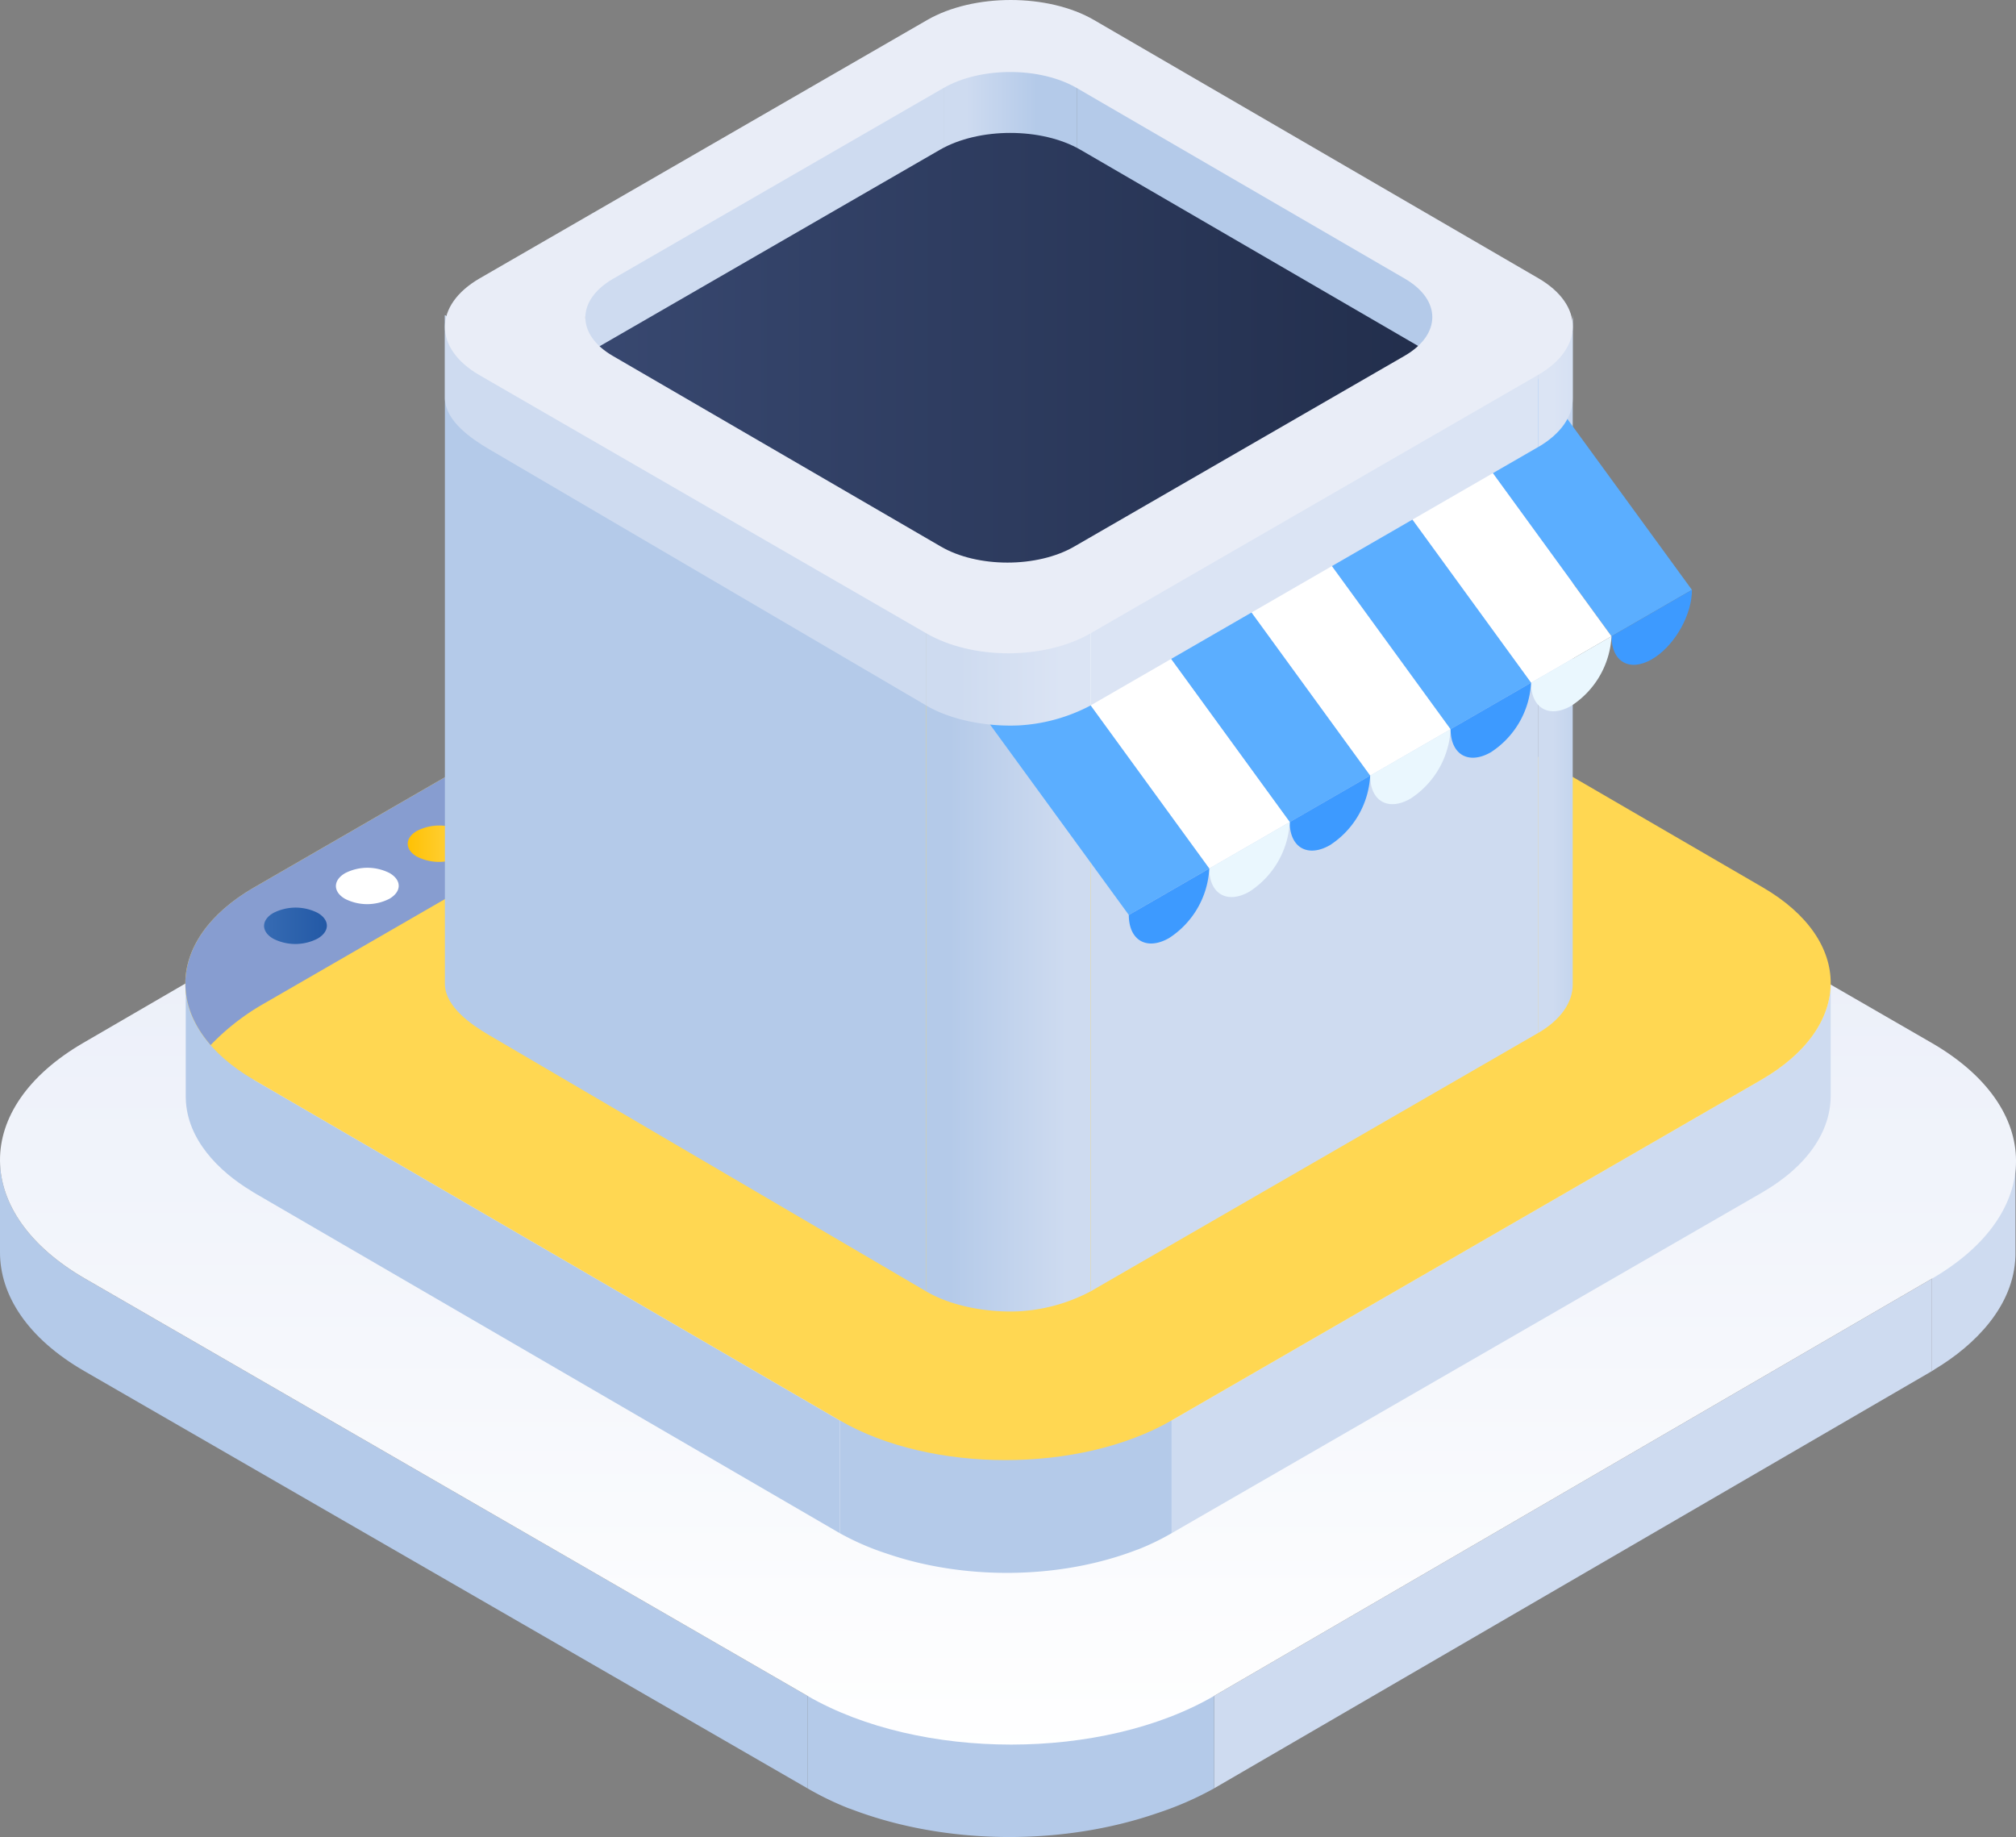 <svg xmlns="http://www.w3.org/2000/svg" xmlns:xlink="http://www.w3.org/1999/xlink" width="377" height="343.523" viewBox="0 0 377 343.523">
  <rect x="0" y="0" width="377" height="343.523" fill="#808080" stroke="none"/>
  <defs>
    <linearGradient id="linear-gradient" x1="-20.527" y1="0.5" x2="-21.363" y2="0.5" gradientUnits="objectBoundingBox">
      <stop offset="0" stop-color="#b4cae9"/>
      <stop offset="1" stop-color="#cedbf0"/>
    </linearGradient>
    <linearGradient id="linear-gradient-2" x1="0.5" y1="1" x2="0.5" gradientUnits="objectBoundingBox">
      <stop offset="0" stop-color="#fff"/>
      <stop offset="1" stop-color="#e2e8f6"/>
    </linearGradient>
    <linearGradient id="linear-gradient-3" x1="5.137" y1="0.5" x2="4.301" y2="0.5" gradientUnits="objectBoundingBox">
      <stop offset="0" stop-color="#cedbf0"/>
      <stop offset="1" stop-color="#b4cae9"/>
    </linearGradient>
    <linearGradient id="linear-gradient-4" x1="1" y1="0.5" x2="0" y2="0.5" gradientUnits="objectBoundingBox">
      <stop offset="0" stop-color="#ffd752"/>
      <stop offset="1" stop-color="#ffc000"/>
    </linearGradient>
    <linearGradient id="linear-gradient-5" x1="1" y1="0.5" x2="0" y2="0.5" gradientUnits="objectBoundingBox">
      <stop offset="0" stop-color="#2258a5"/>
      <stop offset="1" stop-color="#376cb4"/>
    </linearGradient>
    <linearGradient id="linear-gradient-6" x1="1.93" y1="0.5" x2="0.426" y2="0.5" gradientUnits="objectBoundingBox">
      <stop offset="0.002" stop-color="#b4cae9"/>
      <stop offset="1" stop-color="#cedbf0"/>
    </linearGradient>
    <linearGradient id="linear-gradient-7" x1="0.853" y1="0.5" x2="0.14" y2="0.5" gradientUnits="objectBoundingBox">
      <stop offset="0" stop-color="#cedbf0"/>
      <stop offset="0.998" stop-color="#b4cae9"/>
    </linearGradient>
    <linearGradient id="linear-gradient-8" x1="0.703" y1="0.5" x2="0.172" y2="0.5" xlink:href="#linear-gradient-6"/>
    <linearGradient id="linear-gradient-9" x1="1" y1="0.5" x2="0" y2="0.5" gradientUnits="objectBoundingBox">
      <stop offset="0" stop-color="#222e4c"/>
      <stop offset="1" stop-color="#384870"/>
    </linearGradient>
    <linearGradient id="linear-gradient-10" x1="1.93" y1="0.5" x2="0.426" y2="0.5" gradientUnits="objectBoundingBox">
      <stop offset="0.002" stop-color="#cedbf0"/>
      <stop offset="1" stop-color="#dbe4f4"/>
    </linearGradient>
    <linearGradient id="linear-gradient-11" x1="0.199" y1="0.5" x2="0.826" y2="0.5" xlink:href="#linear-gradient-10"/>
  </defs>
  <g id="Group_3433" data-name="Group 3433" transform="translate(0)">
    <g id="Group_3313" data-name="Group 3313" transform="translate(0 107.849)">
      <path id="Path_15456" data-name="Path 15456" d="M254.995,169.056v17.278c.224-.131.383-.259.6-.39,7.507-4.517,14.727-11.811,15.015-21.086.005-.157.005-.316.008-.475V147.107Z" transform="translate(106.281 -37.784)" fill="#cedbf0"/>
      <path id="Path_15457" data-name="Path 15457" d="M261.075,233.674v17.278l134.232-78.024V155.65Z" transform="translate(-34.029 -24.378)" fill="#cedbf0"/>
      <path id="Path_15458" data-name="Path 15458" d="M358.841,169.246c-10.642-6.146-15.95-14.213-15.927-22.258v17.276c-.023,8.047,5.136,16.114,15.778,22.258l135.231,78.024V247.267Z" transform="translate(-342.914 -37.97)" fill="#b4cae9"/>
      <path id="Path_15459" data-name="Path 15459" d="M389.355,186.018H313.32V203.3a57.073,57.073,0,0,0,7.626,3.7c.149.057.308.1.457.154,17.625,6.77,39.464,6.94,57.315.781a60.952,60.952,0,0,0,10.637-4.635Z" transform="translate(-162.311 23.278)" fill="url(#linear-gradient)"/>
      <path id="Path_15460" data-name="Path 15460" d="M616.175,191.725,481.036,113.7c-21.122-12.2-55.257-12.2-76.243,0l-134.26,78.024c-20.883,12.137-20.773,31.908.35,44.1l135.082,78.021c21.019,12.137,55.152,12.137,76.035,0l134.232-78.024C637.217,223.636,637.194,203.862,616.175,191.725Z" transform="translate(-254.955 -104.557)" fill="url(#linear-gradient-2)"/>
    </g>
    <g id="Group_3321" data-name="Group 3321" transform="translate(34.653 94.794)">
      <g id="Group_3316" data-name="Group 3316">
        <g id="Group_3314" data-name="Group 3314">
          <path id="Path_15461" data-name="Path 15461" d="M353.316,152.119,462.87,215.8v21.094L353.316,173.21c-.18-.105-.311-.211-.488-.316-6.125-3.687-12.019-9.64-12.253-17.212-.005-.128-.005-.257-.008-.385V134.2Z" transform="translate(-340.483 -44.978)" fill="#b4cae9"/>
          <path id="Path_15462" data-name="Path 15462" d="M378.69,152.271c8.684-5.013,13.016-11.6,13-18.165V155.2c.018,6.567-4.193,13.152-12.877,18.167l-110.368,63.68V215.95Z" transform="translate(-83.996 -45.131)" fill="#cedbf0"/>
          <path id="Path_15463" data-name="Path 15463" d="M316.412,165.961h62.061v21.094a46.834,46.834,0,0,1-6.225,3.019c-.121.046-.252.08-.373.126-14.385,5.524-32.211,5.663-46.779.637a49.579,49.579,0,0,1-8.684-3.785Z" transform="translate(-194.025 4.859)" fill="url(#linear-gradient-3)"/>
          <path id="Path_15464" data-name="Path 15464" d="M281.321,170.62l110.3-63.679c17.24-9.953,45.1-9.953,62.225,0l109.58,63.679c17.045,9.907,16.952,26.042-.285,36L452.89,270.3c-17.155,9.9-45.016,9.9-62.061,0L281.275,206.616C264.148,196.662,264.166,180.525,281.321,170.62Z" transform="translate(-268.443 -99.476)" fill="#ffd752"/>
        </g>
        <g id="Group_3315" data-name="Group 3315" transform="translate(0.018 0.019)">
          <path id="Path_15465" data-name="Path 15465" d="M483.626,106.777A65.777,65.777,0,0,1,494.07,102c-16.346-4.555-36.571-2.932-50.186,4.93l-110.3,63.679c-13.779,7.957-16.477,19.93-8.137,29.493a43.922,43.922,0,0,1,10.1-7.834Z" transform="translate(-320.727 -99.483)" fill="#879dd0"/>
        </g>
      </g>
      <g id="Group_3320" data-name="Group 3320" transform="translate(14.727 59.581)">
        <g id="Group_3317" data-name="Group 3317" transform="translate(26.866)">
          <path id="Path_15466" data-name="Path 15466" d="M369.168,123.669c-2.292,1.326-2.3,3.479-.026,4.8a9.094,9.094,0,0,0,8.288,0c2.315-1.336,2.351-3.476.049-4.815A9.158,9.158,0,0,0,369.168,123.669Z" transform="translate(-367.442 -122.665)" fill="url(#linear-gradient-4)"/>
        </g>
        <g id="Group_3318" data-name="Group 3318" transform="translate(13.433 7.901)">
          <path id="Path_15467" data-name="Path 15467" d="M374.4,126.746c-2.292,1.323-2.3,3.479-.028,4.8a9.116,9.116,0,0,0,8.291,0c2.315-1.339,2.351-3.479.049-4.815A9.142,9.142,0,0,0,374.4,126.746Z" transform="translate(-372.67 -125.741)" fill="#fff"/>
        </g>
        <g id="Group_3319" data-name="Group 3319" transform="translate(0 15.351)">
          <path id="Path_15468" data-name="Path 15468" d="M379.626,129.644c-2.294,1.326-2.3,3.479-.028,4.8a9.1,9.1,0,0,0,8.291,0c2.315-1.336,2.348-3.476.049-4.815A9.158,9.158,0,0,0,379.626,129.644Z" transform="translate(-377.898 -128.64)" fill="url(#linear-gradient-5)"/>
        </g>
      </g>
    </g>
    <g id="Group_3333" data-name="Group 3333" transform="translate(83.196 0)">
      <g id="Group_3332" data-name="Group 3332" transform="translate(0 0)">
        <g id="Group_3331" data-name="Group 3331">
          <g id="Group_3323" data-name="Group 3323" transform="translate(0 58.82)">
            <path id="Path_15469" data-name="Path 15469" d="M293.722,85.474V210.749c.01,3.291-2.158,6.588-6.5,9.1V94.569C291.564,92.059,293.732,88.765,293.722,85.474Z" transform="translate(-82.813 -85.474)" fill="url(#linear-gradient-6)"/>
            <path id="Path_15470" data-name="Path 15470" d="M424.273,142.783V268.061c-2.592-1.521-77.908-45.674-81.726-47.912-3.345-1.96-8.145-5.262-8.265-9.475V85.522Z" transform="translate(-334.282 -85.399)" fill="#b4cae9"/>
            <g id="Group_3322" data-name="Group 3322" transform="translate(120.763 9.095)">
              <path id="Path_15471" data-name="Path 15471" d="M289.75,137.3V262.581l83.642-48.291V89.014Z" transform="translate(-289.75 -89.014)" fill="#cedbf0"/>
            </g>
            <path id="Path_15472" data-name="Path 15472" d="M322.305,233.087V107.812l30.772,0V233.087a32.495,32.495,0,0,1-13.486,3.738C333.507,237.09,326.886,235.79,322.305,233.087Z" transform="translate(-232.314 -50.424)" fill="url(#linear-gradient-7)"/>
          </g>
          <g id="Group_3325" data-name="Group 3325" transform="translate(26.271 5.062)">
            <path id="Path_15476" data-name="Path 15476" d="M338.221,103.411l61.768-35.662v94.709L333.016,125.08v-14.4C333.008,108.051,334.745,105.417,338.221,103.411Z" transform="translate(-333.016 -59.531)" fill="#cedbf0"/>
            <path id="Path_15477" data-name="Path 15477" d="M325.854,66.373a27.455,27.455,0,0,1,18.907-.285c1.231.426,2.415,6.063,3.474,6.68v68.381H323.318V72.768C324.132,72.3,324.98,66.73,325.854,66.373Z" transform="translate(-256.345 -64.551)" fill="url(#linear-gradient-8)"/>
            <path id="Path_15478" data-name="Path 15478" d="M360.281,103.59c2.418,1.457,4.907,6.988,4.907,7.04l-.275,15.095-68.276,38.023v-96S360.208,103.547,360.281,103.59Z" transform="translate(-204.747 -59.531)" fill="#b4cae9"/>
          </g>
          <g id="Group_3326" data-name="Group 3326" transform="translate(97.369 68.416)">
            <path id="Path_15479" data-name="Path 15479" d="M311.151,99.141l30.866,42.425-15.043,8.685-30.866-42.424Z" transform="translate(-251.313 -73.621)" fill="#fff"/>
            <path id="Path_15480" data-name="Path 15480" d="M311.151,115.654a16.5,16.5,0,0,1-7.5,12.985c-4.147,2.395-7.531.491-7.546-4.3Z" transform="translate(-220.449 -47.709)" fill="#eaf7fe"/>
            <path id="Path_15481" data-name="Path 15481" d="M293.921,89.209l30.53,41.889-15.043,8.685L278.542,97.358Z" transform="translate(-188.618 -89.209)" fill="#5baeff"/>
            <path id="Path_15482" data-name="Path 15482" d="M293.585,105.512c.013,4.525-2.986,9.946-6.811,12.553-.226.154-.455.3-.686.434-4.149,2.395-7.533.488-7.546-4.3Z" transform="translate(-157.751 -63.624)" fill="#3d9aff"/>
            <path id="Path_15483" data-name="Path 15483" d="M299.44,92.381l30.866,42.425-15.043,8.685L284.4,101.066Z" transform="translate(-209.516 -84.231)" fill="#fff"/>
            <path id="Path_15484" data-name="Path 15484" d="M299.44,108.893a16.514,16.514,0,0,1-7.5,12.985c-4.149,2.395-7.533.491-7.546-4.3Z" transform="translate(-178.649 -58.319)" fill="#eaf7fe"/>
            <path id="Path_15485" data-name="Path 15485" d="M305.3,95.761l30.866,42.424-15.043,8.685-30.866-42.425Z" transform="translate(-230.415 -78.926)" fill="#5baeff"/>
            <path id="Path_15486" data-name="Path 15486" d="M305.3,112.273a16.509,16.509,0,0,1-7.5,12.985c-4.149,2.395-7.533.491-7.548-4.3Z" transform="translate(-199.55 -53.014)" fill="#3d9aff"/>
            <path id="Path_15487" data-name="Path 15487" d="M317.006,102.522l30.866,42.424-15.043,8.685-30.866-42.424Z" transform="translate(-272.212 -68.316)" fill="#5baeff"/>
            <path id="Path_15488" data-name="Path 15488" d="M317.006,119.034a16.5,16.5,0,0,1-7.5,12.985c-4.147,2.395-7.531.491-7.546-4.3Z" transform="translate(-241.347 -42.405)" fill="#3d9aff"/>
            <path id="Path_15489" data-name="Path 15489" d="M322.861,105.9l30.866,42.424-15.043,8.685-30.866-42.424Z" transform="translate(-293.11 -63.012)" fill="#fff"/>
            <path id="Path_15490" data-name="Path 15490" d="M322.861,122.415a16.5,16.5,0,0,1-7.5,12.985c-4.147,2.395-7.533.491-7.546-4.3Z" transform="translate(-262.245 -37.099)" fill="#eaf7fe"/>
            <path id="Path_15491" data-name="Path 15491" d="M328.38,109.283l30.866,42.424L344.2,160.392,313.673,118.5Z" transform="translate(-313.673 -57.707)" fill="#5baeff"/>
            <path id="Path_15492" data-name="Path 15492" d="M328.716,125.8a16.468,16.468,0,0,1-7.5,12.985c-.231.134-.46.252-.686.36-3.828,1.811-6.847-.136-6.86-4.661Z" transform="translate(-283.143 -31.795)" fill="#3d9aff"/>
          </g>
          <path id="Path_15493" data-name="Path 15493" d="M362.519,157.8h26.294l65.278-44.757L389.324,75.411c-7.243-4.208-19.007-4.208-26.3,0l-65.19,37.637Z" transform="translate(-270.461 -47.399)" fill="url(#linear-gradient-9)"/>
          <g id="Group_3330" data-name="Group 3330" transform="translate(0)">
            <g id="Group_3328" data-name="Group 3328" transform="translate(0 58.82)">
              <path id="Path_15494" data-name="Path 15494" d="M293.722,85.474v15.709c.01,3.289-2.158,6.585-6.5,9.1V94.569C291.564,92.059,293.732,88.765,293.722,85.474Z" transform="translate(-82.813 -85.474)" fill="url(#linear-gradient-10)"/>
              <path id="Path_15495" data-name="Path 15495" d="M424.273,142.783v15.709c-2.592-1.521-77.908-45.671-81.726-47.912-3.345-1.96-8.145-5.262-8.265-9.473V85.522Z" transform="translate(-334.282 -85.399)" fill="#cedbf0"/>
              <g id="Group_3327" data-name="Group 3327" transform="translate(120.763 9.095)">
                <path id="Path_15496" data-name="Path 15496" d="M289.75,137.3v15.708l83.642-48.291V89.014Z" transform="translate(-289.75 -89.014)" fill="#dbe4f4"/>
              </g>
              <path id="Path_15497" data-name="Path 15497" d="M322.305,123.518V107.812l30.772,0v15.709a32.494,32.494,0,0,1-13.486,3.738C333.507,127.523,326.886,126.22,322.305,123.518Z" transform="translate(-232.314 -50.424)" fill="url(#linear-gradient-11)"/>
            </g>
            <g id="Group_3329" data-name="Group 3329" transform="translate(0.002)">
              <path id="Path_15498" data-name="Path 15498" d="M293.753,113.756,377.4,65.464c8.648-4.992,22.615-4.992,31.209,0l83.1,48.292c8.592,4.992,8.569,13.1-.082,18.09l-83.64,48.29c-8.671,5.008-22.181,4.995-30.772,0l-83.579-48.29C285.038,126.852,285.084,118.761,293.753,113.756Zm24.858,14.516,61.367,35.662c6.863,3.99,18.011,3.99,24.917,0l61.771-35.662c6.906-3.988,6.942-10.444.08-14.432L405.378,78.177c-6.863-3.988-18.008-3.988-24.917,0l-61.768,35.662C311.784,117.828,311.748,124.285,318.611,128.272Z" transform="translate(-287.218 -61.72)" fill="#e9edf7"/>
            </g>
          </g>
        </g>
      </g>
    </g>
  </g>
</svg>
